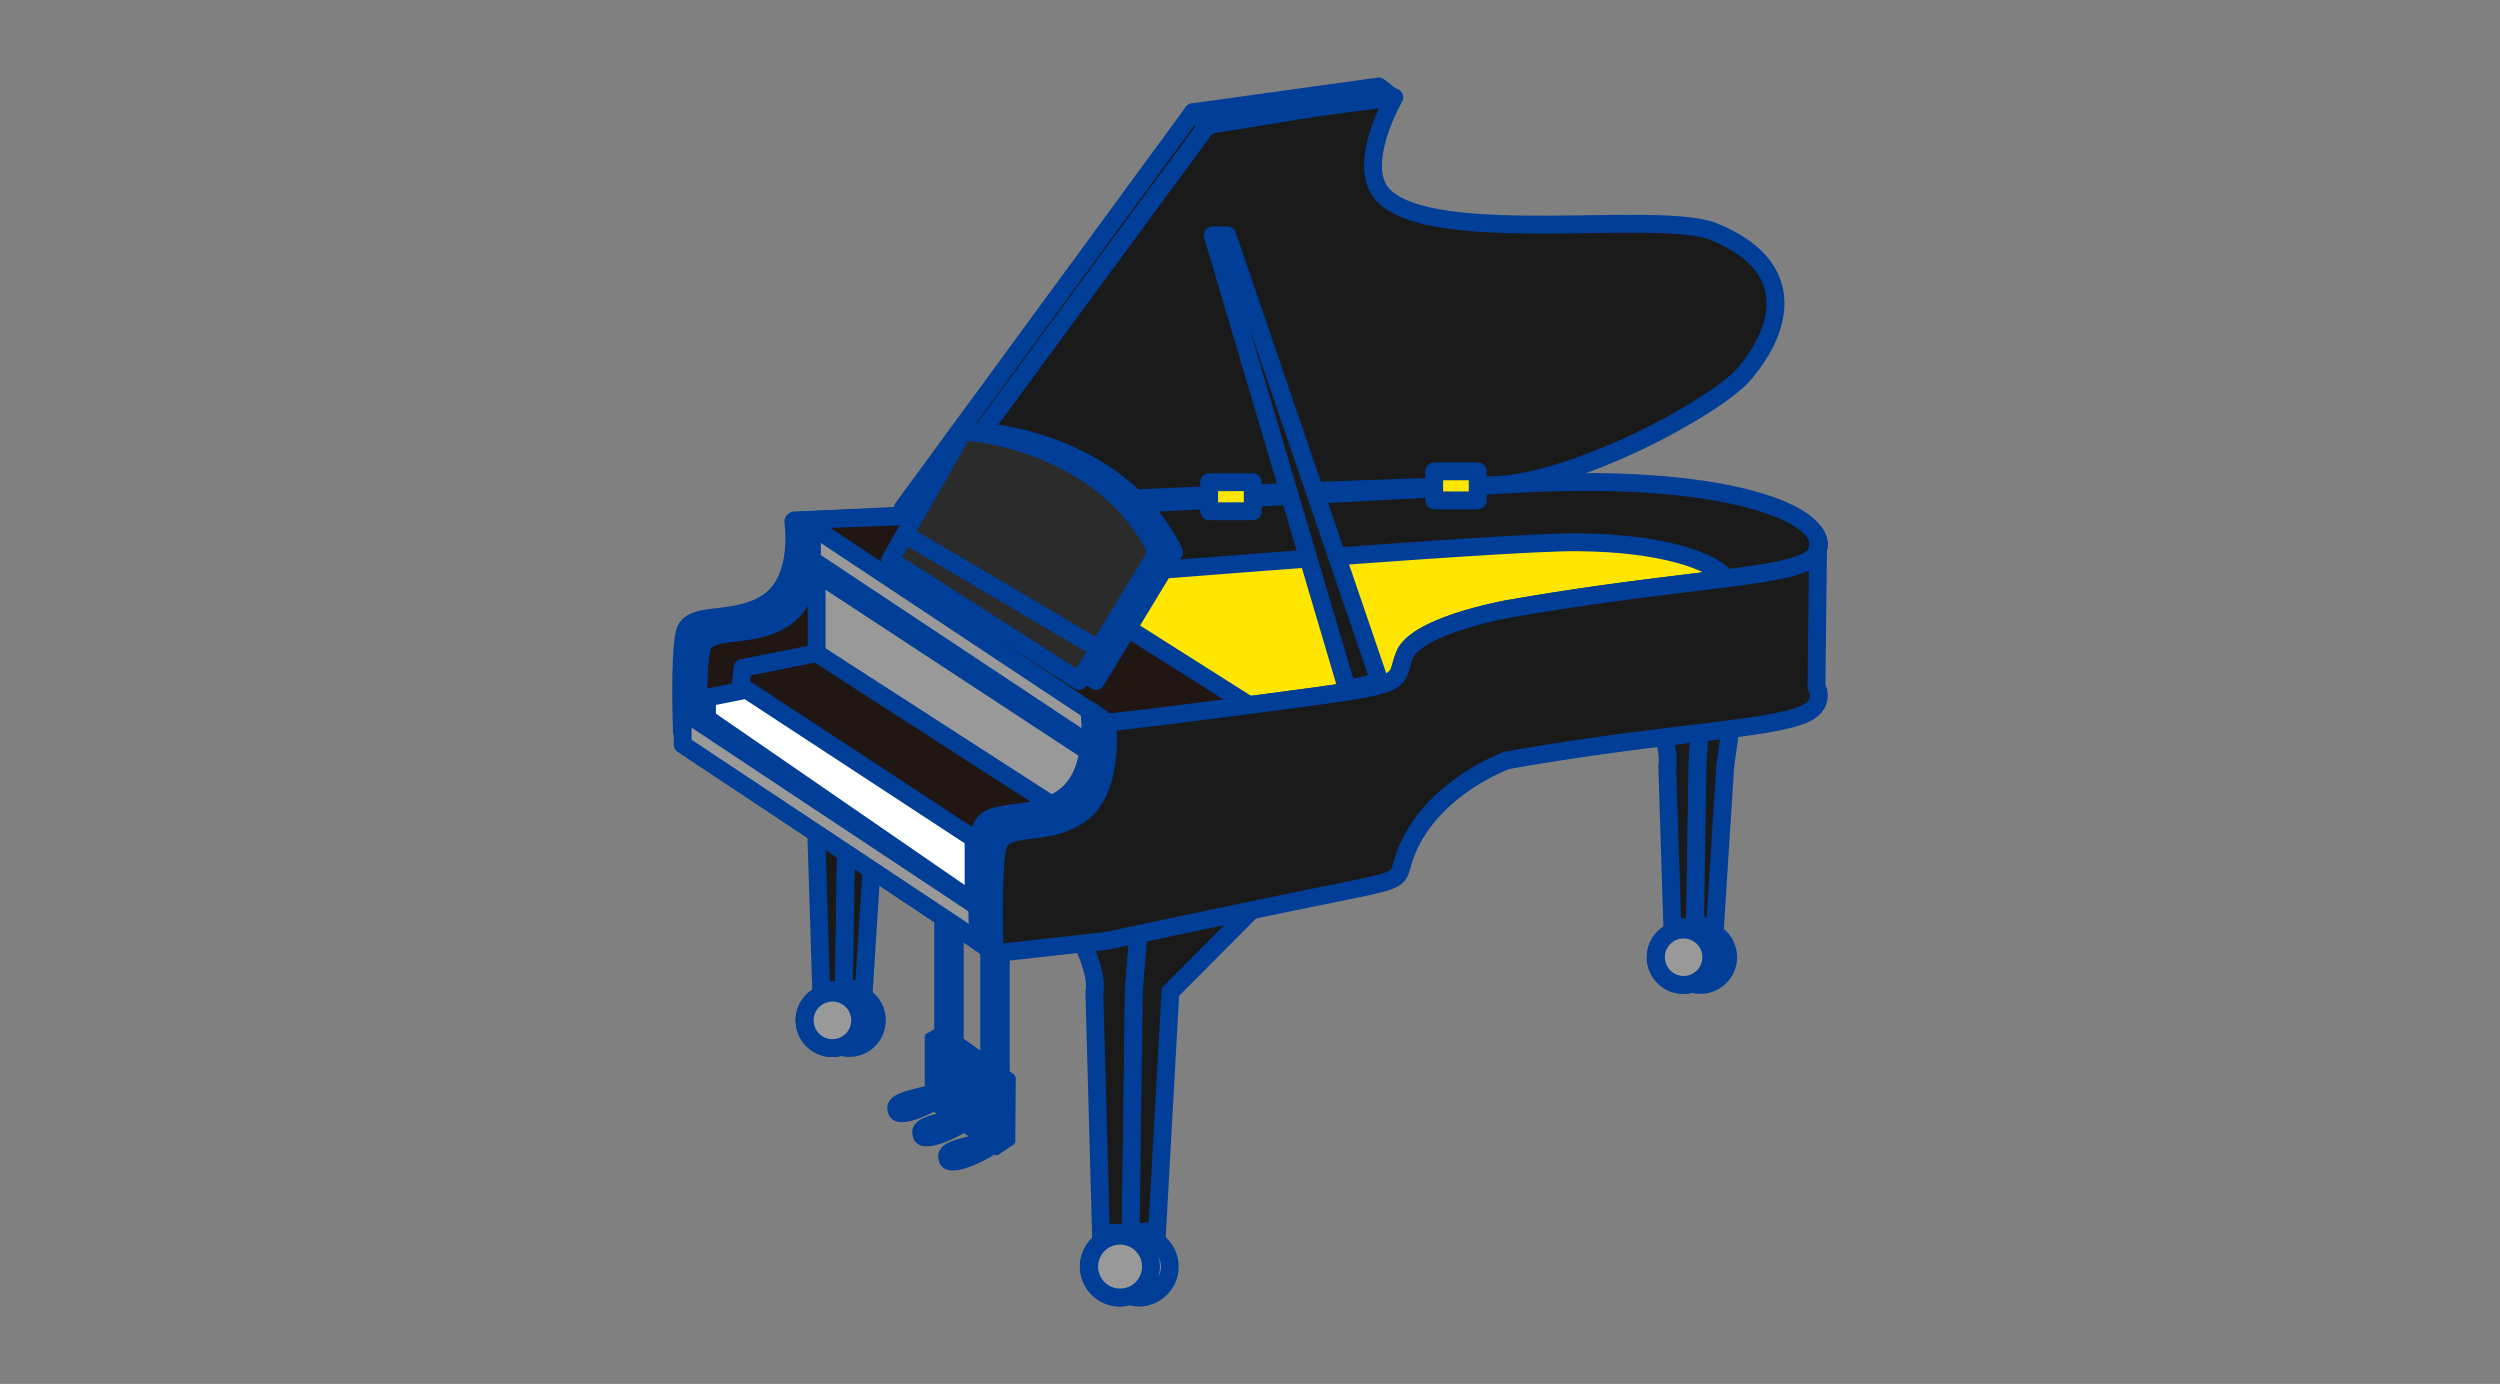 <svg xmlns="http://www.w3.org/2000/svg" width="280" height="155" viewBox="0 0 280 155">
  <rect x="0" y="0" width="280" height="155" fill="#808080" stroke="none"/>
  <g id="piano" transform="translate(140 77.5)">
    <g id="グループ_88302" data-name="グループ 88302" transform="translate(-140 -77.5)">
      <g id="グループ_88301" data-name="グループ 88301">
        <g id="グループ_88300" data-name="グループ 88300">
          <g id="グループ_88299" data-name="グループ 88299">
            <g id="グループ_88296" data-name="グループ 88296">
              <path id="パス_282511" data-name="パス 282511" d="M89.434,85.493c2.54,5.359,1.973,7.338,1.973,7.338l.567,18.066h2.54l.278-18.35.567-8.466Z" fill="#1a1a1a" stroke="#003e97" stroke-width="2"/>
              <path id="パス_282512" data-name="パス 282512" d="M96.768,110.614,97.9,92.831l1.22-8.75H95.359l-.567,8.466-.278,18.35Z" fill="#1a1a1a" stroke="#003e97" stroke-width="2"/>
              <path id="パス_282513" data-name="パス 282513" d="M95.11,111.175a3.146,3.146,0,0,0-.94.165,3.1,3.1,0,1,0-.936,6.044,3.045,3.045,0,0,0,.936-.154,3.1,3.1,0,1,0,.94-6.055Z" fill="#999" stroke="#003e97" stroke-linecap="round" stroke-linejoin="round" stroke-width="2"/>
              <path id="パス_282514" data-name="パス 282514" d="M96.338,114.282a3.106,3.106,0,1,1-3.1-3.107A3.1,3.1,0,0,1,96.338,114.282Z" fill="#999" stroke="#003e97" stroke-linecap="round" stroke-linejoin="round" stroke-width="2"/>
            </g>
            <rect id="長方形_66994" data-name="長方形 66994" width="2.297" height="24.317" transform="translate(110.29 102.78)" fill="#003e97" stroke="#003e97" stroke-linecap="round" stroke-linejoin="round" stroke-width="1"/>
            <rect id="長方形_66995" data-name="長方形 66995" width="2.297" height="24.317" transform="translate(105.137 98.999)" fill="#003e97" stroke="#003e97" stroke-linecap="round" stroke-linejoin="round" stroke-width="1"/>
            <path id="パス_282515" data-name="パス 282515" d="M103.707,56.852l31.82-43.25,20.633-2.7s-4.425,7.677-1.222,10.982c5.63,5.808,30.824,1.557,37,4.065,9.225,3.743,8.011,10.519,3.4,15.939-3.093,3.643-19.263,12.521-29.014,12.521S103.707,56.852,103.707,56.852Z" fill="#1a1a1a" stroke="#003e97" stroke-linecap="round" stroke-linejoin="round" stroke-width="2"/>
            <path id="パス_282516" data-name="パス 282516" d="M103.707,56.852l31.82-43.25L133.61,12.57l-32.5,44.346Z" fill="#201714" stroke="#003e97" stroke-linecap="round" stroke-linejoin="round" stroke-width="2"/>
            <path id="パス_282517" data-name="パス 282517" d="M111.4,106.767s-.313-9.086.313-11.91,5.639-.939,9.406-3.763,2.886-10.185,2.886-10.185L90.86,59.681s.872,6.83-2.891,9.447-8.775.869-9.4,3.486-.313,11.042-.313,11.042Z" fill="#201714" stroke="#003e97" stroke-linecap="round" stroke-linejoin="round" stroke-width="2"/>
            <path id="パス_282518" data-name="パス 282518" d="M91.46,76.478V64.2l30.845,20.234V97.374Z" fill="#999" stroke="#003e97" stroke-linecap="round" stroke-linejoin="round" stroke-width="2"/>
            <g id="グループ_88297" data-name="グループ 88297">
              <path id="パス_282519" data-name="パス 282519" d="M119.966,103.181c3.338,5.784,2.6,7.911,2.6,7.911l.742,27h3.332L127,110.791l.744-9.134Z" fill="#1a1a1a" stroke="#003e97" stroke-width="2"/>
              <path id="パス_282520" data-name="パス 282520" d="M129.6,137.8l1.483-26.7,10.5-10.557-13.827,1.122L127,110.791l-.369,27.307Z" fill="#1a1a1a" stroke="#003e97" stroke-width="2"/>
            </g>
            <path id="パス_282521" data-name="パス 282521" d="M184.764,78.427c2.537,5.365,1.967,7.338,1.967,7.338l.57,18.066h2.538l.283-18.35.567-8.466Z" fill="#1a1a1a" stroke="#003e97" stroke-width="2"/>
            <path id="パス_282522" data-name="パス 282522" d="M192.1,103.548l1.128-17.783,1.229-8.75h-3.764l-.567,8.466-.283,18.35Z" fill="#1a1a1a" stroke="#003e97" stroke-width="2"/>
            <path id="パス_282523" data-name="パス 282523" d="M127.548,138.4a3.412,3.412,0,0,0-1.048.178,3.462,3.462,0,1,0,0,6.567,3.412,3.412,0,0,0,1.048.178,3.461,3.461,0,0,0,0-6.923Z" fill="#999" stroke="#003e97" stroke-linecap="round" stroke-linejoin="round" stroke-width="2"/>
            <path id="パス_282524" data-name="パス 282524" d="M128.911,141.86a3.462,3.462,0,1,1-3.465-3.465A3.461,3.461,0,0,1,128.911,141.86Z" fill="#999" stroke="#003e97" stroke-linecap="round" stroke-linejoin="round" stroke-width="2"/>
            <path id="パス_282525" data-name="パス 282525" d="M190.44,104.109a3.063,3.063,0,0,0-.94.16,3.1,3.1,0,1,0,0,5.89,3.1,3.1,0,1,0,.94-6.05Z" fill="#999" stroke="#003e97" stroke-linecap="round" stroke-linejoin="round" stroke-width="2"/>
            <path id="パス_282526" data-name="パス 282526" d="M191.663,107.217a3.1,3.1,0,1,1-3.108-3.108A3.1,3.1,0,0,1,191.663,107.217Z" fill="#999" stroke="#003e97" stroke-linecap="round" stroke-linejoin="round" stroke-width="2"/>
            <path id="パス_282527" data-name="パス 282527" d="M89.924,58.282s60.255-2.954,79.674-4.065c25.369-1.454,36.461,4.065,33.687,7.952-1.849,2.6-14.265,2.487-34.479,6.056,0,0-10.173,1.825-11.5,5.151-1.188,2.966.785,3.167-11.1,4.756-20.176,2.694-22.2,2.777-22.2,2.777Z" fill="#1a1a1a" stroke="#003e97" stroke-linecap="round" stroke-linejoin="round" stroke-width="2"/>
            <path id="パス_282528" data-name="パス 282528" d="M176.755,60.733c-9.077-.088-59.7,4.183-75.127,5.317L124.01,80.909s2.023-.083,22.2-2.777c11.886-1.589,9.913-1.79,11.1-4.756,1.323-3.326,11.5-5.151,11.5-5.151,10.342-1.826,18.625-2.695,24.518-3.445C191.821,62.789,186.057,60.822,176.755,60.733Z" fill="#ffe600" stroke="#003e97" stroke-linecap="round" stroke-linejoin="round" stroke-width="2"/>
            <path id="パス_282529" data-name="パス 282529" d="M106.189,57.626l33.873,21.457-16.084,2.54L89,58.282Z" fill="#201714" stroke="#003e97" stroke-linecap="round" stroke-linejoin="round" stroke-width="2"/>
            <g id="グループ_88298" data-name="グループ 88298">
              <path id="パス_282530" data-name="パス 282530" d="M101.58,62.712l8.183-14.4s15.532.845,21.735,13.545l-8.75,14.4Z" fill="#656363" stroke="#003e97" stroke-linecap="round" stroke-linejoin="round" stroke-width="2"/>
              <path id="パス_282531" data-name="パス 282531" d="M99.7,62.712l8.185-14.4s15.526.845,21.735,13.545l-8.749,14.4Z" fill="#2b2b2b" stroke="#003e97" stroke-linecap="round" stroke-linejoin="round" stroke-width="2"/>
            </g>
            <path id="パス_282532" data-name="パス 282532" d="M124.01,84.666,89.924,62.039V58.282L124.01,80.909Z" fill="#999" stroke="#003e97" stroke-linecap="round" stroke-linejoin="round" stroke-width="2"/>
            <line id="線_3954" data-name="線 3954" x2="21.912" y2="12.938" transform="translate(101.391 59.888)" fill="#656363" stroke="#003e97" stroke-linecap="round" stroke-linejoin="round" stroke-width="2"/>
            <path id="パス_282533" data-name="パス 282533" d="M78.253,83.656s-.315-8.425.313-11.042,5.642-.874,9.4-3.486,2.891-9.447,2.891-9.447L88.849,58.4s1,6.368-2.759,8.985-8.778.863-9.406,3.486-.311,11.042-.311,11.042Z" fill="#003e97" stroke="#003e97" stroke-linecap="round" stroke-linejoin="round" stroke-width="2"/>
            <path id="パス_282534" data-name="パス 282534" d="M110.549,106.023,76.46,83.39V79.632l34.089,22.627Z" fill="#999" stroke="#003e97" stroke-linecap="round" stroke-linejoin="round" stroke-width="2"/>
            <path id="パス_282535" data-name="パス 282535" d="M109.042,93.061,85.818,76.809l-6.634,1.323v2.322l29.859,20.571Z" fill="#fff" stroke="#003e97" stroke-linecap="round" stroke-linejoin="round" stroke-width="2"/>
            <path id="パス_282536" data-name="パス 282536" d="M118.01,90.279,111.8,95.714,82.941,76.809l.221-2,8.3-1.654Z" fill="#201714" stroke="#003e97" stroke-linecap="round" stroke-linejoin="round" stroke-width="2"/>
            <path id="パス_282537" data-name="パス 282537" d="M111.4,106.767s-.313-9.086.313-11.91,5.639-.939,9.406-3.763,2.886-10.185,2.886-10.185L122,79.526s1,6.871-2.762,9.689-8.776.94-9.4,3.764-.313,11.91-.313,11.91Z" fill="#003e97" stroke="#003e97" stroke-linecap="round" stroke-linejoin="round" stroke-width="2"/>
            <path id="パス_282538" data-name="パス 282538" d="M150.87,77.187,135.826,26.359h1.63L154.53,76.366Z" fill="#1a1a1a" stroke="#003e97" stroke-linecap="round" stroke-linejoin="round" stroke-width="2"/>
            <rect id="長方形_66996" data-name="長方形 66996" width="4.874" height="3.255" transform="translate(160.63 52.787)" fill="#ffe600" stroke="#003e97" stroke-linecap="round" stroke-linejoin="round" stroke-width="2"/>
            <rect id="長方形_66997" data-name="長方形 66997" width="4.883" height="3.255" transform="translate(135.424 54.004)" fill="#ffe600" stroke="#003e97" stroke-linecap="round" stroke-linejoin="round" stroke-width="2"/>
            <path id="パス_282539" data-name="パス 282539" d="M113.114,120.657l-7.535-5.358v6.345L113.114,127Z" fill="#003e97" stroke="#003e97" stroke-linecap="round" stroke-linejoin="round" stroke-width="1"/>
            <path id="パス_282540" data-name="パス 282540" d="M111.608,121.542l-7.539-5.364v7.351l7.539,5.352Z" fill="#003e97" stroke="#003e97" stroke-linecap="round" stroke-linejoin="round" stroke-width="1"/>
            <path id="パス_282541" data-name="パス 282541" d="M104.2,121.986c-2.23.7-4.859.851-4.227,2.612s5.22-.981,5.22-.981Z" fill="#003e97" stroke="#003e97" stroke-linecap="round" stroke-linejoin="round" stroke-width="1"/>
            <path id="パス_282542" data-name="パス 282542" d="M106.992,124.695c-2.231.7-4.86.851-4.227,2.612s5.219-.981,5.219-.981Z" fill="#003e97" stroke="#003e97" stroke-linecap="round" stroke-linejoin="round" stroke-width="1"/>
            <path id="パス_282543" data-name="パス 282543" d="M109.9,127.4c-2.23.7-4.859.851-4.227,2.612s5.22-.981,5.22-.981Z" fill="#003e97" stroke="#003e97" stroke-linecap="round" stroke-linejoin="round" stroke-width="1"/>
            <path id="パス_282544" data-name="パス 282544" d="M133.61,12.57l1.734,1.445,20.368-3.32-1.3-1.013Z" fill="#201714" stroke="#003e97" stroke-linecap="round" stroke-linejoin="round" stroke-width="2"/>
            <path id="パス_282545" data-name="パス 282545" d="M111.608,121.542l1.651-.784-.041,7.032-1.628,1.091Z" fill="#003e97" stroke="#003e97" stroke-linecap="round" stroke-linejoin="round" stroke-width="1"/>
            <path id="パス_282546" data-name="パス 282546" d="M124.01,105.362s9.281-2,22.2-4.656c11.748-2.416,10.043-1.743,11.1-4.762,2.688-7.668,11.5-10.793,11.5-10.793,20.214-3.563,32.63-3.451,34.479-6.05a1.978,1.978,0,0,0,.154-2.21l.189-16.459a1.938,1.938,0,0,1-.343,1.737c-1.849,2.6-14.265,2.487-34.479,6.056,0,0-10.173,1.825-11.5,5.151-1.188,2.966.785,3.167-11.1,4.756-20.176,2.694-22.2,2.777-22.2,2.777s.871,7.367-2.886,10.185-8.779.945-9.406,3.763-.313,11.91-.313,11.91Z" fill="#1a1a1a" stroke="#003e97" stroke-linecap="round" stroke-linejoin="round" stroke-width="2"/>
          </g>
        </g>
      </g>
      <path id="パス_282547" data-name="パス 282547" d="M111.608,121.542l-7.539-5.364,1.509-.879,7.535,5.358Z" fill="#003e97" stroke="#003e97" stroke-linecap="round" stroke-linejoin="round" stroke-width="1"/>
      <rect id="長方形_66998" data-name="長方形 66998" width="280" height="155" fill="none"/>
    </g>
  </g>
</svg>
